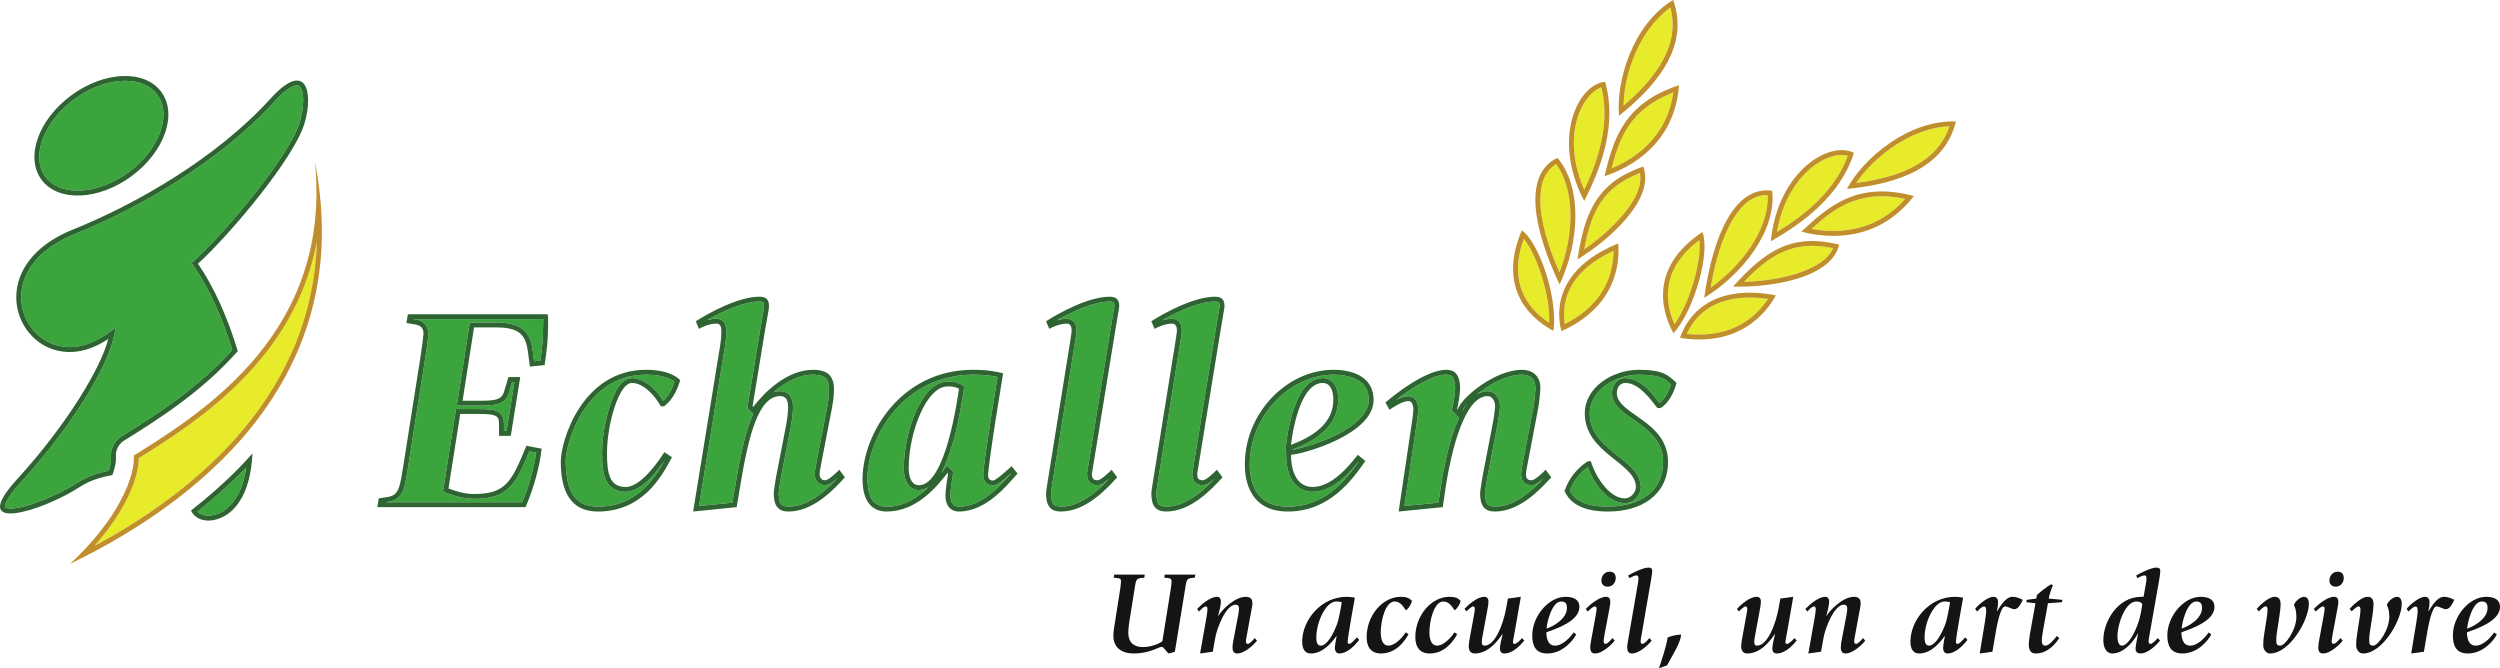 <svg width="217" height="58" viewBox="0 0 217 58" fill="none" xmlns="http://www.w3.org/2000/svg">
<g clip-path="url(#clip0_451_1383)">
<path d="M101.069 56.316C101.007 56.236 100.927 56.144 100.825 56.144C100.62 56.144 99.773 56.722 98.416 56.722C97.365 56.722 96.641 56.225 96.641 55.18C96.641 54.937 96.67 54.684 96.712 54.44L97.232 51.134C97.252 51.012 97.303 50.576 97.303 50.495C97.303 50.332 97.303 50.211 97.037 50.181L96.67 50.14L96.712 49.876H99.366L99.324 50.14L98.967 50.181C98.61 50.231 98.59 50.434 98.477 51.134L98.018 54.024C97.966 54.319 97.936 54.703 97.936 54.916C97.936 55.596 98.242 56.164 99.223 56.164C100.029 56.164 100.722 55.809 100.897 55.647L101.621 51.134C101.641 51.012 101.692 50.637 101.692 50.495C101.692 50.373 101.692 50.211 101.427 50.181L101.059 50.14L101.099 49.876H103.753L103.711 50.14L103.356 50.181C102.998 50.231 102.977 50.434 102.866 51.134L101.978 56.57C101.814 56.641 101.61 56.681 101.417 56.722L101.069 56.316Z" fill="#141316"/>
<path d="M104.676 53.852C104.737 53.517 104.809 53.071 104.809 52.868C104.809 52.716 104.748 52.635 104.666 52.635C104.462 52.635 104.207 52.959 104.075 53.081L103.912 52.858C104.188 52.574 104.983 51.803 105.647 51.803C105.839 51.803 105.972 51.945 105.972 52.229C105.972 52.574 105.79 53.223 105.738 53.436L105.759 53.456C105.933 53.092 107.105 51.803 108.137 51.803C108.483 51.803 108.709 51.955 108.709 52.351C108.709 52.604 108.637 52.837 108.595 53.111L108.239 55.069C108.197 55.302 108.146 55.546 108.146 55.657C108.146 55.769 108.167 55.89 108.319 55.89C108.483 55.89 108.801 55.515 108.912 55.383L109.106 55.606C108.933 55.85 108.086 56.722 107.391 56.722C107.074 56.722 106.983 56.478 106.983 56.205C106.983 56.002 107.035 55.657 107.096 55.383L107.473 53.405C107.503 53.253 107.545 53.02 107.545 52.827C107.545 52.564 107.422 52.483 107.248 52.483C106.411 52.483 105.605 54.542 105.462 55.475L105.269 56.57L104.166 56.722L104.676 53.852Z" fill="#141316"/>
<path d="M114.632 56.042C115.203 56.042 115.744 55.008 116.059 54.166C116.233 53.699 116.438 52.472 116.468 52.28C116.315 52.219 116.131 52.209 115.977 52.209C115.111 52.209 114.255 53.943 114.255 55.363C114.255 55.728 114.356 56.042 114.632 56.042ZM117.979 55.546C117.713 55.87 117.03 56.722 116.244 56.722C116.03 56.722 115.866 56.549 115.866 56.245C115.866 56.022 115.968 55.495 116.018 55.231L116 55.211C115.642 55.708 114.855 56.722 113.784 56.722C113.264 56.722 113.029 56.326 113.029 55.688C113.029 53.872 114.621 51.803 116.896 51.803C117.05 51.803 117.417 51.834 117.601 51.884L117.284 53.67C117.173 54.339 116.978 55.464 116.978 55.688C116.978 55.809 116.988 55.89 117.121 55.89C117.284 55.89 117.673 55.444 117.784 55.322L117.979 55.546Z" fill="#141316"/>
<path d="M122.257 55.049C121.96 55.606 121.206 56.722 119.869 56.722C118.942 56.722 118.625 56.063 118.625 55.312C118.625 53.386 120.043 51.803 121.572 51.803C122.053 51.803 122.328 51.894 122.563 52.168C122.44 52.514 122.369 52.645 122.104 52.939H122C121.829 52.665 121.543 52.209 121.052 52.209C120.277 52.209 119.849 53.801 119.849 54.886C119.849 55.525 120.031 56.042 120.512 56.042C121.165 56.032 121.829 55.191 122.023 54.886L122.257 55.049Z" fill="#141316"/>
<path d="M126.483 55.049C126.186 55.606 125.433 56.722 124.094 56.722C123.167 56.722 122.85 56.063 122.85 55.312C122.85 53.386 124.269 51.803 125.8 51.803C126.279 51.803 126.554 51.894 126.788 52.168C126.668 52.514 126.596 52.645 126.33 52.939H126.228C126.054 52.665 125.768 52.209 125.279 52.209C124.504 52.209 124.074 53.801 124.074 54.886C124.074 55.525 124.26 56.042 124.737 56.042C125.392 56.032 126.054 55.191 126.249 54.886L126.483 55.049Z" fill="#141316"/>
<path d="M132.304 55.606C132.008 55.951 131.356 56.722 130.579 56.722C130.324 56.722 130.192 56.57 130.192 56.286C130.192 56.022 130.324 55.444 130.427 55.059L130.406 55.039C130.027 55.596 129.201 56.722 128.008 56.722C127.681 56.722 127.487 56.499 127.487 56.124C127.487 55.911 127.518 55.708 127.558 55.485L127.937 53.405C127.967 53.243 128.018 52.979 128.018 52.868C128.018 52.696 127.946 52.635 127.853 52.635C127.742 52.635 127.385 52.969 127.283 53.071L127.119 52.848C127.456 52.493 128.211 51.803 128.835 51.803C129.1 51.803 129.201 51.986 129.201 52.219C129.201 52.391 129.16 52.635 129.109 52.908L128.692 55.18C128.661 55.352 128.62 55.546 128.62 55.718C128.62 55.992 128.732 56.042 128.853 56.042C129.763 56.042 130.467 54.237 130.732 52.807L130.885 51.955L132.008 51.803L131.477 54.846C131.375 55.383 131.323 55.627 131.323 55.769C131.323 55.84 131.385 55.89 131.466 55.89C131.651 55.89 131.967 55.546 132.12 55.383L132.304 55.606Z" fill="#141316"/>
<path d="M134.245 54.561C134.724 54.41 136.011 53.76 136.011 52.767C136.011 52.391 135.879 52.209 135.511 52.209C134.674 52.209 134.245 54.166 134.245 54.561ZM136.817 55.069C136.562 55.575 135.643 56.722 134.306 56.722C133.296 56.722 133 56.063 133 55.15C133 53.486 134.419 51.803 135.888 51.803C136.603 51.803 137.093 52.057 137.093 52.675C137.093 53.923 135.073 54.572 134.225 54.886C134.225 55.302 134.316 56.042 134.978 56.042C135.694 56.042 136.398 55.191 136.581 54.897L136.817 55.069Z" fill="#141316"/>
<path d="M139.002 50.394C139.002 49.977 139.277 49.623 139.716 49.623C140.043 49.623 140.247 49.795 140.247 50.171C140.247 50.586 139.939 50.921 139.574 50.921C139.237 50.921 139.002 50.749 139.002 50.394ZM140.154 55.606C139.981 55.85 139.134 56.722 138.442 56.722C138.124 56.722 138.033 56.478 138.033 56.205C138.033 56.002 138.085 55.667 138.146 55.383L138.533 53.274C138.552 53.111 138.585 52.939 138.585 52.868C138.585 52.706 138.543 52.635 138.42 52.635C138.277 52.635 137.91 52.99 137.808 53.081L137.645 52.858C137.942 52.543 138.776 51.803 139.41 51.803C139.696 51.803 139.778 51.986 139.778 52.28C139.778 52.371 139.736 52.564 139.676 52.95L139.277 55.069C139.237 55.292 139.196 55.546 139.196 55.657C139.196 55.769 139.216 55.89 139.368 55.89C139.533 55.89 139.849 55.515 139.963 55.383L140.154 55.606Z" fill="#141316"/>
<path d="M143.363 55.606C143.189 55.85 142.343 56.722 141.648 56.722C141.332 56.722 141.24 56.478 141.24 56.205C141.24 56.002 141.301 55.657 141.353 55.383L142.158 50.718C142.178 50.546 142.22 50.383 142.22 50.211C142.22 49.977 142.148 49.947 142.015 49.947C141.872 49.947 141.514 50.13 141.423 50.181L141.322 49.958C141.638 49.755 142.617 49.268 143.067 49.268C143.27 49.268 143.413 49.309 143.413 49.572C143.413 49.704 143.373 49.947 143.321 50.272L142.495 55.069C142.453 55.262 142.404 55.546 142.404 55.657C142.404 55.769 142.424 55.89 142.577 55.89C142.739 55.89 143.057 55.515 143.168 55.383L143.363 55.606Z" fill="#141316"/>
<path d="M143.996 58C144.222 57.381 144.682 55.921 144.753 55.333C145.17 55.17 145.456 55.11 145.917 55.079C145.917 55.779 144.977 57.188 144.701 57.756L143.996 58Z" fill="#141316"/>
<path d="M155.951 55.606C155.655 55.951 155.002 56.722 154.226 56.722C153.972 56.722 153.838 56.57 153.838 56.286C153.838 56.022 153.972 55.444 154.073 55.059L154.052 55.039C153.676 55.596 152.847 56.722 151.654 56.722C151.329 56.722 151.135 56.499 151.135 56.124C151.135 55.911 151.165 55.708 151.207 55.485L151.583 53.405C151.612 53.243 151.665 52.979 151.665 52.868C151.665 52.696 151.594 52.635 151.501 52.635C151.388 52.635 151.032 52.969 150.93 53.071L150.768 52.848C151.103 52.493 151.859 51.803 152.48 51.803C152.746 51.803 152.847 51.986 152.847 52.219C152.847 52.391 152.808 52.635 152.757 52.908L152.339 55.18C152.309 55.352 152.268 55.546 152.268 55.718C152.268 55.992 152.379 56.042 152.503 56.042C153.41 56.042 154.115 54.237 154.38 52.807L154.534 51.955L155.655 51.803L155.125 54.846C155.022 55.383 154.972 55.627 154.972 55.769C154.972 55.84 155.033 55.89 155.114 55.89C155.298 55.89 155.614 55.546 155.768 55.383L155.951 55.606Z" fill="#141316"/>
<path d="M157.474 53.852C157.535 53.517 157.606 53.071 157.606 52.868C157.606 52.716 157.545 52.635 157.463 52.635C157.258 52.635 157.002 52.959 156.872 53.081L156.707 52.858C156.984 52.574 157.778 51.803 158.442 51.803C158.637 51.803 158.77 51.945 158.77 52.229C158.77 52.574 158.585 53.223 158.535 53.436L158.555 53.456C158.728 53.092 159.901 51.803 160.933 51.803C161.279 51.803 161.505 51.955 161.505 52.351C161.505 52.604 161.434 52.837 161.392 53.111L161.035 55.069C160.993 55.302 160.944 55.546 160.944 55.657C160.944 55.769 160.963 55.89 161.115 55.89C161.279 55.89 161.596 55.515 161.708 55.383L161.903 55.606C161.73 55.85 160.882 56.722 160.187 56.722C159.871 56.722 159.78 56.478 159.78 56.205C159.78 56.002 159.83 55.657 159.892 55.383L160.269 53.405C160.3 53.253 160.34 53.02 160.34 52.827C160.34 52.564 160.218 52.483 160.044 52.483C159.209 52.483 158.403 54.542 158.26 55.475L158.064 56.57L156.963 56.722L157.474 53.852Z" fill="#141316"/>
<path d="M167.428 56.042C168 56.042 168.542 55.008 168.859 54.166C169.031 53.699 169.235 52.472 169.265 52.28C169.111 52.219 168.93 52.209 168.776 52.209C167.907 52.209 167.051 53.943 167.051 55.363C167.051 55.728 167.153 56.042 167.428 56.042ZM170.776 55.546C170.511 55.87 169.826 56.722 169.04 56.722C168.826 56.722 168.663 56.549 168.663 56.245C168.663 56.022 168.766 55.495 168.815 55.231L168.796 55.211C168.438 55.708 167.654 56.722 166.583 56.722C166.061 56.722 165.826 56.326 165.826 55.688C165.826 53.872 167.418 51.803 169.693 51.803C169.848 51.803 170.215 51.834 170.398 51.884L170.082 53.67C169.969 54.339 169.777 55.464 169.777 55.688C169.777 55.809 169.786 55.89 169.92 55.89C170.082 55.89 170.469 55.444 170.583 55.322L170.776 55.546Z" fill="#141316"/>
<path d="M172.267 54.125C172.329 53.76 172.4 53.274 172.4 53.061C172.4 52.848 172.38 52.645 172.228 52.645C172.013 52.645 171.747 52.939 171.614 53.081L171.441 52.858C171.614 52.604 172.472 51.803 173.033 51.803C173.299 51.803 173.432 51.986 173.432 52.27C173.432 52.503 173.38 52.848 173.33 53.03L173.349 53.05C173.585 52.696 174.063 51.803 174.686 51.803C175.064 51.803 175.349 51.955 175.574 52.067C175.461 52.31 175.217 52.879 174.85 52.879C174.614 52.879 174.278 52.635 174.035 52.635C173.656 52.635 173.349 54.187 173.227 54.897L172.942 56.57L171.839 56.722L172.267 54.125Z" fill="#141316"/>
<path d="M177.343 54.694C177.261 55.139 177.231 55.404 177.231 55.556C177.231 55.809 177.25 56.042 177.546 56.042C177.893 56.042 178.352 55.423 178.538 55.201L178.741 55.393C178.384 55.921 177.74 56.722 176.678 56.722C176.311 56.722 176.096 56.458 176.096 55.951C176.096 55.788 176.147 55.302 176.2 55.018L176.678 52.361L175.883 52.27L175.914 52.067L176.75 51.955L176.81 51.641C177.22 51.266 177.597 50.991 178.026 50.718L178.189 50.779C178.108 51.002 177.883 51.59 177.832 51.955L179.017 52.067L178.984 52.27L177.761 52.361L177.343 54.694Z" fill="#141316"/>
<path d="M184.193 56.042C184.622 56.042 185.092 55.241 185.297 54.805C185.673 54.004 185.846 53.304 185.95 52.422C185.837 52.3 185.775 52.209 185.418 52.209C184.521 52.209 183.796 54.075 183.796 55.241C183.796 55.637 183.876 56.042 184.193 56.042ZM187.49 55.606C187.244 55.911 186.48 56.722 185.807 56.722C185.531 56.722 185.368 56.57 185.368 56.337C185.368 56.012 185.541 55.241 185.592 55.008L185.571 54.987C185.347 55.423 184.458 56.722 183.358 56.722C182.796 56.722 182.57 56.174 182.57 55.566C182.57 53.933 183.816 51.803 185.856 51.803H186.06L186.255 50.718C186.285 50.546 186.317 50.383 186.317 50.211C186.317 49.977 186.244 49.947 186.113 49.947C185.97 49.947 185.612 50.13 185.522 50.181L185.418 49.958C185.735 49.755 186.714 49.268 187.163 49.268C187.368 49.268 187.511 49.309 187.511 49.572C187.511 49.704 187.48 49.947 187.429 50.272L186.552 55.251C186.531 55.383 186.5 55.515 186.5 55.647C186.5 55.788 186.519 55.89 186.683 55.89C186.826 55.89 187.193 55.505 187.305 55.383L187.49 55.606Z" fill="#141316"/>
<path d="M189.37 54.561C189.851 54.41 191.135 53.76 191.135 52.767C191.135 52.391 191.004 52.209 190.636 52.209C189.799 52.209 189.37 54.166 189.37 54.561ZM191.942 55.069C191.687 55.575 190.769 56.722 189.431 56.722C188.421 56.722 188.125 56.063 188.125 55.15C188.125 53.486 189.544 51.803 191.014 51.803C191.728 51.803 192.217 52.057 192.217 52.675C192.217 53.923 190.198 54.572 189.351 54.886C189.351 55.302 189.441 56.042 190.104 56.042C190.819 56.042 191.523 55.191 191.706 54.897L191.942 55.069Z" fill="#141316"/>
<path d="M199.132 52.452C199.222 52.239 199.622 51.803 199.999 51.803C200.275 51.803 200.408 52.057 200.408 52.412C200.408 53.831 198.734 56.722 197.049 56.722C196.692 56.722 196.448 56.387 196.448 56.002C196.448 55.688 196.48 55.373 196.529 55.059L196.775 53.466C196.795 53.294 196.825 53.05 196.825 52.939C196.825 52.787 196.805 52.635 196.652 52.635C196.489 52.635 196.171 52.959 196.059 53.071L195.885 52.848C196.091 52.614 196.876 51.803 197.447 51.803C197.786 51.803 197.958 52.006 197.958 52.472C197.958 52.685 197.906 53.132 197.857 53.456L197.653 54.784C197.601 55.059 197.581 55.333 197.581 55.606C197.581 55.911 197.653 56.042 197.929 56.042C198.367 56.042 199.326 54.653 199.326 53.538C199.326 52.929 199.193 52.716 199.132 52.554V52.452Z" fill="#141316"/>
<path d="M202.194 50.394C202.194 49.977 202.471 49.623 202.909 49.623C203.234 49.623 203.439 49.795 203.439 50.171C203.439 50.586 203.134 50.921 202.765 50.921C202.429 50.921 202.194 50.749 202.194 50.394ZM203.347 55.606C203.174 55.85 202.327 56.722 201.633 56.722C201.316 56.722 201.224 56.478 201.224 56.205C201.224 56.002 201.274 55.667 201.337 55.383L201.725 53.274C201.745 53.111 201.776 52.939 201.776 52.868C201.776 52.706 201.736 52.635 201.613 52.635C201.47 52.635 201.103 52.99 201 53.081L200.838 52.858C201.131 52.543 201.971 51.803 202.602 51.803C202.888 51.803 202.97 51.986 202.97 52.28C202.97 52.371 202.929 52.564 202.867 52.95L202.471 55.069C202.429 55.292 202.389 55.546 202.389 55.657C202.389 55.769 202.408 55.89 202.562 55.89C202.724 55.89 203.042 55.515 203.153 55.383L203.347 55.606Z" fill="#141316"/>
<path d="M207.196 52.452C207.289 52.239 207.686 51.803 208.064 51.803C208.339 51.803 208.473 52.057 208.473 52.412C208.473 53.831 206.799 56.722 205.114 56.722C204.757 56.722 204.513 56.387 204.513 56.002C204.513 55.688 204.544 55.373 204.595 55.059L204.84 53.466C204.86 53.294 204.889 53.05 204.889 52.939C204.889 52.787 204.87 52.635 204.717 52.635C204.554 52.635 204.237 52.959 204.125 53.071L203.951 52.848C204.155 52.614 204.942 51.803 205.513 51.803C205.85 51.803 206.023 52.006 206.023 52.472C206.023 52.685 205.971 53.132 205.922 53.456L205.718 54.784C205.666 55.059 205.646 55.333 205.646 55.606C205.646 55.911 205.718 56.042 205.993 56.042C206.432 56.042 207.391 54.653 207.391 53.538C207.391 52.929 207.258 52.716 207.196 52.554V52.452Z" fill="#141316"/>
<path d="M209.721 54.125C209.782 53.76 209.853 53.274 209.853 53.061C209.853 52.848 209.834 52.645 209.681 52.645C209.466 52.645 209.201 52.939 209.068 53.081L208.895 52.858C209.068 52.604 209.924 51.803 210.487 51.803C210.753 51.803 210.884 51.986 210.884 52.27C210.884 52.503 210.835 52.848 210.783 53.03L210.803 53.05C211.039 52.696 211.516 51.803 212.141 51.803C212.518 51.803 212.803 51.955 213.028 52.067C212.915 52.31 212.671 52.879 212.303 52.879C212.069 52.879 211.731 52.635 211.486 52.635C211.11 52.635 210.803 54.187 210.681 54.897L210.395 56.57L209.292 56.722L209.721 54.125Z" fill="#141316"/>
<path d="M214.155 54.561C214.634 54.41 215.92 53.76 215.92 52.767C215.92 52.391 215.786 52.209 215.419 52.209C214.584 52.209 214.155 54.166 214.155 54.561ZM216.726 55.069C216.472 55.575 215.553 56.722 214.216 56.722C213.205 56.722 212.91 56.063 212.91 55.15C212.91 53.486 214.328 51.803 215.797 51.803C216.512 51.803 217.002 52.057 217.002 52.675C217.002 53.923 214.981 54.572 214.134 54.886C214.134 55.302 214.226 56.042 214.889 56.042C215.604 56.042 216.306 55.191 216.491 54.897L216.726 55.069Z" fill="#141316"/>
<path d="M96.308 26.179C94.989 26.163 93.041 27.059 91.74 27.806C92.005 27.728 92.295 27.673 92.581 27.666C92.594 27.665 92.607 27.665 92.621 27.665C92.973 27.665 93.287 27.94 93.359 28.184C93.451 28.431 93.437 28.643 93.44 28.773C93.434 28.974 93.31 29.677 93.257 30.034L91.42 41.473C91.367 41.787 91.215 42.759 91.221 42.828C91.295 43.819 91.39 43.918 92.071 43.978C93.777 43.998 95.358 42.55 96.34 41.495C96.291 41.54 96.239 41.585 96.186 41.63C95.901 41.838 95.704 42.067 95.264 42.109C95.052 42.109 94.784 42.07 94.585 41.855C94.387 41.64 94.354 41.385 94.357 41.06L96.399 28.536C96.502 27.864 96.737 26.595 96.726 26.592C96.723 26.32 96.665 26.256 96.647 26.242C96.632 26.223 96.535 26.176 96.308 26.179ZM87.285 41.489C86.889 41.778 86.682 42.067 86.175 42.133C85.987 42.136 85.752 42.078 85.577 41.897C85.405 41.715 85.338 41.473 85.341 41.23C85.347 40.694 85.779 37.767 85.983 36.47L86.586 32.723C86.106 32.622 85.443 32.521 84.464 32.52C78.425 32.528 75.291 37.951 75.291 41.585C75.344 43.396 75.911 43.944 76.961 43.979C78.461 43.99 79.691 43.166 80.617 42.271C80.365 42.422 80.084 42.516 79.768 42.541C79.264 42.551 78.862 42.215 78.691 41.847C78.506 41.478 78.45 41.058 78.448 40.647C78.45 39.029 78.841 37.213 79.48 35.763C80.125 34.338 80.984 33.163 82.243 33.119C82.567 33.119 82.996 33.119 83.451 33.378L83.703 33.524L83.658 33.813C83.594 34.212 83.306 36.325 82.736 38.35C82.439 39.319 82.12 40.308 81.682 41.082C81.762 40.98 81.838 40.884 81.908 40.793L82.202 40.416L82.543 40.752L82.747 40.953L82.714 41.167C82.661 41.498 82.49 42.546 82.49 43.005C82.534 43.855 82.825 43.938 83.215 43.977C85.172 44.001 86.828 42.165 87.766 41.09L87.755 41.078C87.617 41.202 87.451 41.349 87.285 41.489ZM71.623 42.108C71.347 42.116 71.06 41.987 70.907 41.773C70.752 41.565 70.717 41.336 70.717 41.128C70.722 40.811 70.85 40.248 70.952 39.704L71.795 35.34C71.891 34.824 71.966 34.291 71.964 33.772C71.897 32.793 71.679 32.59 70.604 32.519C69.301 32.505 68.087 33.23 67.144 34.05C67.324 33.993 67.515 33.961 67.719 33.958C67.734 33.957 67.749 33.957 67.764 33.957C68.112 33.957 68.47 34.141 68.632 34.439C68.803 34.736 68.831 35.061 68.834 35.42C68.831 35.709 68.756 36.448 68.648 36.997L67.78 41.484C67.706 41.858 67.578 42.749 67.584 42.828C67.658 43.82 67.752 43.916 68.436 43.977C70.146 43.999 71.733 42.541 72.713 41.487C72.66 41.533 72.605 41.581 72.55 41.627C72.262 41.838 72.063 42.07 71.623 42.108ZM36.145 27.748C37.091 27.883 37.214 28.784 37.182 28.976C37.176 29.223 37.026 30.38 36.922 31.022L35.441 40.407C35.287 41.369 35.198 42.036 34.987 42.562C34.796 43.094 34.321 43.48 33.736 43.549L33.426 43.598H45.333C45.842 42.392 46.325 40.775 46.545 39.285L45.95 39.173C45.38 40.55 44.954 41.533 44.293 42.236C43.57 43.004 42.58 43.308 41.148 43.299C40.305 43.299 39.512 43.077 38.77 42.79L38.453 42.663L39.581 35.506H41.427C42.389 35.517 42.886 35.523 43.316 35.786C43.78 36.12 43.735 36.602 43.741 36.992V37.406H43.973L44.654 33.154H44.45L44.157 34.125C44.031 34.591 43.652 34.961 43.195 35.073C42.74 35.202 42.213 35.207 41.479 35.207H39.653L40.781 27.995H43.137C44.621 27.979 45.508 28.439 45.904 29.231C46.228 29.883 46.259 30.609 46.358 31.357L46.899 31.303C47.033 30.372 47.15 29.519 47.153 27.812V27.699H35.833L36.145 27.748ZM65.909 26.177C64.597 26.164 62.663 27.049 61.362 27.793C61.618 27.721 61.899 27.672 62.181 27.667C62.466 27.65 62.795 27.833 62.908 28.081C63.031 28.323 63.035 28.545 63.041 28.773C63.041 29.216 62.986 29.708 62.931 30.037L60.672 43.925L63.575 43.633L63.829 42.124C64.199 39.869 64.603 37.899 65.165 36.45C65.233 36.273 65.306 36.101 65.383 35.936L65.068 35.615L64.866 35.411L65.997 28.532C66.102 27.875 66.334 26.719 66.326 26.591C66.323 26.32 66.263 26.257 66.249 26.243C66.232 26.224 66.135 26.177 65.909 26.177ZM54.853 32.817C56.069 32.859 57.005 33.9 57.56 34.783C58.011 34.382 58.305 33.844 58.552 33.132C58.229 32.883 57.491 32.519 56.081 32.521C53.479 32.524 51.775 33.937 50.657 35.625C49.547 37.301 49.094 39.269 49.102 40.062C49.158 42.556 49.789 43.953 51.894 43.977C55.224 43.98 56.796 41.599 57.713 39.927C57.085 40.85 55.826 42.605 54.319 42.691C53.52 42.715 52.87 42.307 52.598 41.67C52.314 41.047 52.264 40.27 52.261 39.327C52.261 38.078 52.515 36.531 52.925 35.26C53.372 34.019 53.797 32.924 54.853 32.817ZM132.938 42.109C132.728 42.109 132.461 42.07 132.261 41.854C132.066 41.639 132.029 41.385 132.029 41.128C132.035 40.805 132.191 40.122 132.267 39.705L133.081 35.441C133.178 34.952 133.281 33.938 133.277 33.67C133.25 32.8 132.81 32.559 132.122 32.521C131.057 32.512 129.767 33.099 128.749 33.817C128.546 33.954 128.351 34.1 128.171 34.248C128.457 34.076 128.776 33.973 129.136 33.957C129.939 34.013 130.192 34.739 130.197 35.242C130.195 35.583 130.067 36.433 129.962 36.972L129.094 41.481C129.047 41.73 128.891 42.755 128.896 42.827C128.972 43.819 129.066 43.918 129.75 43.979C131.461 43.999 133.048 42.539 134.029 41.485C133.976 41.532 133.921 41.58 133.865 41.628C133.579 41.84 133.378 42.07 132.938 42.109ZM105.448 26.179C104.129 26.164 102.18 27.06 100.879 27.806C101.145 27.728 101.434 27.673 101.72 27.667C101.735 27.667 101.75 27.666 101.764 27.666C102.117 27.666 102.428 27.94 102.497 28.183C102.589 28.431 102.578 28.643 102.58 28.776C102.572 28.974 102.448 29.677 102.397 30.032L100.559 41.472C100.507 41.785 100.354 42.756 100.36 42.828C100.435 43.82 100.528 43.916 101.21 43.977C102.913 43.996 104.493 42.553 105.474 41.501C105.426 41.543 105.376 41.587 105.326 41.629C105.04 41.841 104.84 42.07 104.403 42.109C104.193 42.111 103.921 42.07 103.722 41.855C103.526 41.639 103.493 41.383 103.495 41.062L105.537 28.535C105.638 27.863 105.875 26.595 105.864 26.593C105.861 26.317 105.803 26.256 105.787 26.243C105.769 26.223 105.675 26.177 105.448 26.179ZM126.937 35.679C127.048 35.474 127.167 35.281 127.294 35.104C127.079 35.355 126.954 35.556 126.945 35.646L126.937 35.679ZM126 35.615L126.074 35.375C126.128 35.226 126.32 33.947 126.311 33.748C126.244 32.723 126.136 32.559 125.536 32.518C124.342 32.485 122.327 33.829 121.192 34.712C121.513 34.546 121.883 34.407 122.243 34.388C122.532 34.378 122.821 34.573 122.939 34.803C123.064 35.035 123.099 35.287 123.102 35.574C123.099 35.822 123.025 36.397 122.968 36.751H122.972L121.901 43.924L124.857 43.631L125.116 41.871C125.335 40.55 125.721 38.644 126.324 37.032C126.425 36.772 126.533 36.516 126.644 36.268L126.227 35.845L126 35.615ZM115.76 32.521C111.923 32.529 108.483 36.129 108.478 40.29C108.474 40.607 108.483 41.57 108.899 42.406C109.326 43.237 110.051 43.96 111.779 43.977C114.961 43.984 116.793 41.702 117.94 40.09L117.917 40.072C117.222 40.93 115.789 42.65 113.947 42.691C112.967 42.704 112.312 42.089 112.014 41.424C111.701 40.756 111.635 40.011 111.635 39.479V39.232L111.565 39.258L111.635 38.574C111.676 38.168 111.856 36.808 112.295 35.506C112.742 34.239 113.416 32.868 114.816 32.815C115.363 32.804 115.774 33.174 115.938 33.55C116.115 33.93 116.157 34.339 116.16 34.683C116.149 37.053 114.15 38.273 112.212 39.01L112.109 39.049C112.657 38.984 114.363 38.552 115.868 37.809C117.494 37.026 118.839 35.889 118.805 34.711C118.803 33.152 117.526 32.556 115.76 32.521ZM142.31 36.801C141.262 35.994 139.986 35.438 139.916 34.127C139.916 33.444 140.381 32.816 141.082 32.816C142.533 32.866 143.485 34.267 144.046 34.974C144.478 34.647 144.817 34.06 145.04 33.37C144.443 32.82 144.097 32.55 142.257 32.521C140.094 32.523 137.99 33.978 137.986 35.878C137.986 37.413 138.95 38.364 140.05 39.263C141.11 40.156 142.379 40.895 142.425 42.295C142.396 42.925 141.906 43.633 141.033 43.68C139.346 43.589 138.269 41.744 137.82 40.55C137.155 41.045 136.628 41.65 136.262 42.595C136.686 43.344 137.428 43.955 139.602 43.979C142.293 43.943 144.347 42.723 144.358 40.087C144.353 38.497 143.401 37.606 142.31 36.801Z" fill="#3CA43C"/>
<path fill-rule="evenodd" clip-rule="evenodd" d="M131.76 23.33C131.76 25.564 133.011 27.068 134.469 28.012C134.471 27.928 134.472 27.843 134.471 27.757C134.509 25.385 133.293 21.959 132.261 20.722C131.908 21.693 131.76 22.559 131.76 23.33ZM135.755 27.27C135.755 27.564 135.782 27.852 135.828 28.131C139.384 26.334 140.037 23.603 140.056 21.768C136.732 23.301 135.769 25.411 135.755 27.27ZM139.265 9.815C139.265 9.071 139.186 8.326 139.006 7.584C137.878 7.954 136.596 9.784 136.607 12.429C136.609 13.642 136.869 15.014 137.512 16.474C138.439 14.537 139.268 12.195 139.265 9.815ZM139.878 14.617C141.526 13.94 144.655 12.181 145.244 8.023C141.484 9.485 140.578 11.932 139.878 14.617ZM137.507 21.642C139.702 20.143 142.434 17.491 142.38 15.428C142.379 15.287 142.366 15.149 142.343 15.013C139.186 16.263 138.15 18.206 137.507 21.642ZM145.185 2.135C145.185 1.65 145.123 1.158 144.99 0.655C142.255 2.594 140.951 6.491 140.925 9.173C143.423 7.049 145.195 4.667 145.185 2.135ZM135.076 14.244C134.129 14.823 133.704 15.848 133.694 17.341C133.69 19.036 134.301 21.251 135.358 23.647C135.958 22.109 136.316 20.372 136.316 18.73C136.316 17.023 135.928 15.43 135.076 14.244ZM147.498 20.845C145.433 22.399 144.779 24.062 144.771 25.618C144.771 26.508 144.998 27.372 145.34 28.144C146.588 26.386 147.541 23.219 147.526 21.36C147.526 21.173 147.517 20.999 147.498 20.845ZM161.113 15.882C164.999 15.377 168.184 14.049 169.212 10.963C165.851 11.089 162.609 13.661 161.113 15.882ZM146.417 28.981C146.797 29.023 147.159 29.041 147.504 29.041C150.752 29.038 152.544 27.327 153.457 25.95C152.885 25.865 152.355 25.826 151.864 25.826C148.748 25.838 147.15 27.335 146.417 28.981ZM153.434 17.169C153.434 17.094 153.433 17.02 153.429 16.945H153.356C153.326 16.944 153.296 16.943 153.266 16.943C151.031 16.944 149.275 20.22 148.484 24.972C151.168 23.069 153.454 19.97 153.434 17.169ZM160.385 13.514C160.227 13.472 160.052 13.45 159.863 13.45C159.852 13.449 159.843 13.449 159.834 13.449C157.998 13.45 154.992 15.652 154.237 20.14C156.656 18.675 159.309 16.538 160.385 13.514ZM157.236 19.869C157.736 19.963 158.391 20.049 159.135 20.049C160.992 20.044 163.366 19.528 165.366 17.263C164.629 17.108 163.956 17.039 163.338 17.039C160.646 17.041 158.911 18.343 157.236 19.869ZM151.386 24.456C154.25 24.412 158.275 23.536 159.104 21.542C158.451 21.406 157.853 21.341 157.297 21.341C155.009 21.343 153.339 22.413 151.386 24.456Z" fill="#E7EB2A"/>
<path d="M12.046 39.769V39.785C12.032 41.479 10.936 44.293 8.195 47.388C15.473 43.474 27.05 35.311 27.501 20.988C25.606 31.112 17.256 36.528 12.046 39.769Z" fill="#E7EB2A"/>
<path d="M12.046 39.785V39.769C17.256 36.528 25.606 31.112 27.501 20.988C27.05 35.311 15.473 43.474 8.195 47.388C10.936 44.293 12.032 41.479 12.046 39.785ZM27.338 14.073C28.794 28.688 17.881 35.648 11.612 39.542C11.757 41.279 10.301 45.04 6.078 48.948C13.796 45.185 31.415 34.911 27.338 14.073Z" fill="#C08E2C"/>
<path d="M6.742 16.55C8.102 16.55 9.715 16.016 11.164 14.952C13.108 13.527 14.195 11.535 14.19 9.945C14.187 9.285 14.011 8.697 13.649 8.213C13.066 7.431 12.078 7.018 10.858 7.014C9.495 7.014 7.882 7.545 6.439 8.618C4.493 10.041 3.402 12.033 3.408 13.622C3.411 14.281 3.584 14.867 3.951 15.357C4.534 16.137 5.523 16.547 6.742 16.55ZM26.13 7.671C26.006 7.46 25.937 7.422 25.772 7.412C25.497 7.389 24.791 7.731 23.847 8.788C18.98 14.153 11.896 18.131 6.542 20.296C3.086 21.68 1.844 23.864 1.839 25.8C1.842 28.115 3.639 30.123 6.04 30.129C6.984 30.129 8.039 29.823 9.154 29.07L10.06 28.454L9.806 29.519C9.201 31.989 6.291 36.956 1.8 41.877C0.76 42.992 0.396 43.758 0.423 43.971C0.432 44.067 0.385 44.096 0.911 44.14C2.163 44.16 5.008 43.021 6.706 41.905C7.505 41.386 8.45 41.055 9.432 40.868C9.578 40.411 9.641 40.051 9.641 39.853C9.641 39.845 9.638 39.823 9.638 39.785C9.638 39.76 9.638 39.714 9.636 39.648C9.633 39.629 9.63 39.593 9.63 39.541C9.63 38.865 9.977 38.231 10.561 37.872C13.457 36.077 17.188 33.7 20.162 30.372C19.327 27.648 18.162 25.048 16.836 23.13L16.626 22.829L16.896 22.58C19.743 19.995 25.218 13.384 26.02 10.599C26.218 9.934 26.319 9.266 26.319 8.714C26.319 8.256 26.243 7.882 26.13 7.671ZM17.145 44.405C17.358 44.641 17.674 44.756 18.082 44.764C18.831 44.767 19.799 44.291 20.401 43.344C20.878 42.668 21.199 41.715 21.37 40.58C21.256 40.7 21.141 40.819 21.026 40.937C19.77 42.214 18.459 43.365 17.145 44.405Z" fill="#3CA43C"/>
<path d="M26.019 10.599C25.218 13.384 19.742 19.995 16.895 22.58L16.625 22.829L16.835 23.13C18.162 25.048 19.326 27.648 20.162 30.372C17.187 33.7 13.456 36.077 10.56 37.872C9.977 38.231 9.629 38.865 9.629 39.541C9.629 39.593 9.632 39.629 9.635 39.648C9.638 39.714 9.638 39.76 9.638 39.785C9.638 39.823 9.64 39.845 9.64 39.853C9.64 40.051 9.577 40.411 9.432 40.868C8.45 41.055 7.504 41.386 6.706 41.905C5.007 43.021 2.163 44.16 0.911 44.14C0.384 44.096 0.431 44.067 0.423 43.971C0.395 43.758 0.759 42.992 1.8 41.877C6.29 36.956 9.2 31.989 9.806 29.519L10.059 28.454L9.153 29.07C8.038 29.823 6.984 30.129 6.04 30.129C3.638 30.123 1.841 28.115 1.838 25.8C1.844 23.864 3.085 21.68 6.541 20.296C11.896 18.131 18.979 14.153 23.847 8.788C24.791 7.731 25.496 7.389 25.771 7.412C25.937 7.422 26.006 7.46 26.13 7.671C26.242 7.882 26.318 8.256 26.318 8.714C26.318 9.266 26.218 9.934 26.019 10.599ZM23.533 8.506C18.735 13.799 11.688 17.761 6.384 19.903C-3.081 23.667 2.709 33.958 9.392 29.421C8.835 31.745 5.94 36.724 1.485 41.595C-2.969 46.464 3.712 44.361 6.941 42.259C7.742 41.738 8.727 41.408 9.756 41.241C9.983 40.601 10.081 40.094 10.065 39.785C10.065 39.749 10.063 39.697 10.06 39.624C10.03 39.064 10.307 38.53 10.788 38.232C13.718 36.415 17.537 33.986 20.581 30.54C20.599 30.519 20.618 30.496 20.638 30.474C19.787 27.635 18.584 24.914 17.186 22.892C20.083 20.235 25.539 13.707 26.428 10.719C27.247 7.959 26.557 5.191 23.533 8.506ZM21.37 40.58C21.199 41.715 20.877 42.668 20.4 43.344C19.799 44.291 18.831 44.767 18.082 44.764C17.673 44.756 17.357 44.641 17.144 44.405C18.458 43.365 19.77 42.214 21.025 40.937C21.141 40.819 21.255 40.7 21.37 40.58ZM16.579 44.311C17.228 45.723 19.602 45.392 20.749 43.587C21.46 42.57 21.826 41.089 21.917 39.356C21.525 39.797 21.128 40.228 20.721 40.641C19.383 42.004 17.982 43.22 16.579 44.311ZM6.439 8.618C7.881 7.545 9.495 7.014 10.858 7.014C12.077 7.018 13.066 7.431 13.649 8.213C14.01 8.697 14.186 9.285 14.189 9.945C14.195 11.535 13.107 13.527 11.163 14.952C9.714 16.016 8.102 16.55 6.741 16.55C5.522 16.547 4.533 16.137 3.95 15.357C3.584 14.867 3.41 14.281 3.407 13.622C3.402 12.033 4.492 10.041 6.439 8.618ZM11.416 15.294C14.284 13.181 15.437 9.898 13.991 7.962C12.547 6.023 9.052 6.165 6.184 8.278C3.317 10.389 2.165 13.67 3.609 15.609C5.055 17.545 8.55 17.404 11.416 15.294Z" fill="#2E6432"/>
<path d="M129.75 43.979C129.066 43.918 128.972 43.819 128.896 42.827C128.891 42.755 129.047 41.73 129.094 41.481L129.962 36.972C130.067 36.433 130.195 35.583 130.197 35.242C130.192 34.739 129.939 34.013 129.135 33.957C128.775 33.973 128.456 34.076 128.171 34.248C128.351 34.1 128.546 33.954 128.749 33.817C129.767 33.099 131.057 32.512 132.122 32.521C132.81 32.559 133.25 32.8 133.277 33.67C133.281 33.938 133.178 34.952 133.081 35.441L132.267 39.705C132.191 40.122 132.035 40.805 132.029 41.128C132.029 41.385 132.066 41.639 132.261 41.854C132.461 42.07 132.728 42.109 132.938 42.109C133.378 42.07 133.579 41.84 133.865 41.628C133.921 41.58 133.976 41.532 134.029 41.485C133.048 42.539 131.461 43.999 129.75 43.979ZM126.937 35.679L126.944 35.646C126.954 35.556 127.079 35.355 127.294 35.104C127.166 35.281 127.048 35.474 126.937 35.679ZM126.324 37.032C125.721 38.644 125.335 40.55 125.116 41.871L124.857 43.631L121.901 43.924L122.972 36.751H122.968C123.024 36.397 123.099 35.822 123.102 35.574C123.099 35.287 123.064 35.035 122.938 34.803C122.821 34.573 122.532 34.378 122.242 34.388C121.883 34.407 121.513 34.546 121.192 34.712C122.327 33.829 124.342 32.485 125.536 32.518C126.136 32.559 126.244 32.723 126.311 33.748C126.32 33.947 126.128 35.226 126.074 35.375L126 35.615L126.227 35.845L126.644 36.268C126.533 36.516 126.425 36.772 126.324 37.032ZM132.938 41.686C132.608 41.686 132.455 41.559 132.455 41.129C132.455 40.925 132.608 40.19 132.684 39.784L133.5 35.522C133.603 34.99 133.704 34 133.704 33.671C133.704 32.58 132.964 32.098 132.123 32.098C129.698 32.098 126.761 34.609 126.533 35.548L126.482 35.497C126.559 35.243 126.737 34.051 126.737 33.747C126.737 32.681 126.404 32.098 125.537 32.098C123.75 32.098 121.044 34.254 120.254 34.939L120.611 35.573C120.84 35.396 121.734 34.812 122.244 34.812C122.526 34.812 122.678 35.091 122.678 35.573C122.678 35.751 122.602 36.359 122.55 36.689L121.402 44.401L125.231 44.02L125.537 41.94C125.97 39.327 127.069 34.381 129.135 34.381C129.546 34.381 129.774 34.863 129.774 35.243C129.774 35.497 129.648 36.385 129.546 36.892L128.676 41.408C128.626 41.686 128.473 42.65 128.473 42.828C128.473 43.893 128.855 44.401 129.75 44.401C131.919 44.401 133.704 42.473 134.651 41.433L134.165 40.773C133.961 40.977 133.246 41.686 132.938 41.686ZM79.768 42.118C79.105 42.118 78.875 41.382 78.875 40.646C78.875 37.552 80.406 33.544 82.244 33.544C82.576 33.544 82.882 33.544 83.239 33.747C83.112 34.558 82.091 42.118 79.768 42.118ZM83.215 43.977C82.825 43.938 82.534 43.855 82.49 43.005C82.49 42.546 82.661 41.498 82.714 41.167L82.747 40.952L82.542 40.752L82.202 40.416L81.908 40.793C81.838 40.884 81.762 40.98 81.682 41.082C82.12 40.308 82.438 39.319 82.736 38.35C83.306 36.325 83.594 34.212 83.658 33.813L83.702 33.524L83.451 33.378C82.996 33.119 82.567 33.119 82.243 33.119C80.984 33.163 80.125 34.338 79.48 35.763C78.84 37.213 78.45 39.029 78.448 40.647C78.45 41.058 78.506 41.478 78.691 41.847C78.862 42.215 79.264 42.551 79.768 42.541C80.084 42.516 80.364 42.422 80.616 42.271C79.691 43.166 78.461 43.99 76.961 43.979C75.911 43.944 75.344 43.396 75.291 41.585C75.291 37.951 78.425 32.528 84.463 32.52C85.443 32.521 86.106 32.622 86.585 32.723L85.983 36.47C85.779 37.767 85.347 40.694 85.341 41.23C85.338 41.473 85.405 41.715 85.577 41.897C85.752 42.078 85.986 42.136 86.174 42.133C86.682 42.067 86.889 41.778 87.285 41.489C87.451 41.349 87.617 41.202 87.755 41.078L87.766 41.09C86.828 42.165 85.172 44.001 83.215 43.977ZM86.176 41.712C85.945 41.712 85.767 41.585 85.767 41.23C85.767 40.799 86.201 37.806 86.405 36.537L87.069 32.402C86.558 32.275 85.767 32.098 84.464 32.098C78.134 32.098 74.867 37.754 74.867 41.585C74.867 43.488 75.66 44.401 76.961 44.401C79.59 44.401 81.352 42.194 82.244 41.052L82.296 41.103C82.244 41.433 82.066 42.473 82.066 43.005C82.066 44.02 82.628 44.401 83.215 44.401C85.639 44.401 87.453 42.067 88.32 41.103L87.81 40.469C87.554 40.672 86.482 41.712 86.176 41.712ZM105.537 28.535L103.495 41.061C103.492 41.383 103.526 41.639 103.722 41.855C103.921 42.07 104.193 42.111 104.403 42.109C104.84 42.07 105.04 41.841 105.326 41.629C105.376 41.587 105.426 41.543 105.474 41.501C104.493 42.553 102.913 43.996 101.21 43.977C100.528 43.916 100.435 43.82 100.359 42.828C100.354 42.756 100.507 41.785 100.559 41.472L102.397 30.032C102.448 29.677 102.572 28.974 102.58 28.776C102.578 28.643 102.589 28.431 102.497 28.183C102.428 27.94 102.117 27.666 101.764 27.666C101.75 27.666 101.735 27.667 101.72 27.667C101.434 27.673 101.145 27.728 100.879 27.806C102.18 27.06 104.129 26.164 105.448 26.179C105.675 26.177 105.769 26.223 105.786 26.243C105.803 26.256 105.861 26.317 105.864 26.593C105.875 26.595 105.638 27.863 105.537 28.535ZM106.29 26.593C106.29 25.934 105.984 25.756 105.447 25.756C103.661 25.756 101.159 27.101 99.935 27.887L100.216 28.547C100.445 28.394 101.185 28.09 101.721 28.09C102.155 28.09 102.155 28.521 102.155 28.775C102.155 28.85 102.027 29.637 101.977 29.967L100.139 41.408C100.087 41.737 99.935 42.65 99.935 42.828C99.935 43.893 100.317 44.401 101.211 44.401C103.38 44.401 105.166 42.473 106.112 41.433L105.626 40.773C105.422 40.977 104.707 41.686 104.402 41.686C104.069 41.686 103.916 41.559 103.916 41.129L105.959 28.597C106.06 27.913 106.29 26.72 106.29 26.593ZM112.059 38.617C112.136 37.856 112.774 33.24 114.816 33.24C115.557 33.24 115.735 34.076 115.735 34.685C115.735 36.765 113.974 37.881 112.059 38.617ZM115.868 37.809C114.363 38.552 112.656 38.984 112.108 39.049L112.211 39.01C114.15 38.273 116.148 37.053 116.159 34.683C116.157 34.339 116.115 33.93 115.937 33.55C115.774 33.174 115.363 32.804 114.816 32.815C113.416 32.868 112.742 34.239 112.295 35.506C111.856 36.808 111.676 38.168 111.635 38.574L111.565 39.258L111.635 39.232V39.479C111.635 40.011 111.701 40.756 112.014 41.424C112.312 42.089 112.967 42.704 113.947 42.691C115.789 42.65 117.222 40.93 117.917 40.072L117.94 40.09C116.793 41.702 114.961 43.984 111.779 43.977C110.051 43.96 109.326 43.237 108.899 42.406C108.483 41.57 108.473 40.607 108.478 40.29C108.483 36.129 111.923 32.529 115.76 32.521C117.526 32.556 118.803 33.152 118.805 34.711C118.839 35.889 117.494 37.026 115.868 37.809ZM119.231 34.71C119.231 32.833 117.598 32.098 115.76 32.098C111.651 32.098 108.052 35.903 108.052 40.291C108.052 40.951 108.052 44.401 111.779 44.401C115.429 44.401 117.392 41.611 118.517 40.012L117.854 39.479C117.344 40.114 115.735 42.27 113.948 42.27C112.34 42.27 112.059 40.469 112.059 39.479C113.158 39.403 119.231 37.704 119.231 34.71ZM96.399 28.536L94.356 41.06C94.354 41.385 94.387 41.64 94.585 41.855C94.784 42.07 95.052 42.109 95.264 42.109C95.704 42.067 95.901 41.838 96.186 41.63C96.239 41.585 96.291 41.54 96.34 41.495C95.358 42.55 93.777 43.998 92.071 43.978C91.389 43.918 91.295 43.819 91.221 42.828C91.215 42.759 91.367 41.786 91.42 41.473L93.257 30.034C93.31 29.677 93.434 28.974 93.44 28.773C93.437 28.643 93.451 28.431 93.359 28.184C93.287 27.94 92.973 27.665 92.621 27.665C92.607 27.665 92.594 27.665 92.581 27.666C92.295 27.673 92.005 27.728 91.74 27.806C93.041 27.059 94.989 26.163 96.308 26.179C96.535 26.176 96.632 26.223 96.647 26.242C96.665 26.256 96.723 26.32 96.726 26.592C96.737 26.595 96.502 27.864 96.399 28.536ZM97.151 26.593C97.151 25.934 96.845 25.756 96.308 25.756C94.522 25.756 92.021 27.101 90.796 27.887L91.077 28.547C91.306 28.394 92.046 28.09 92.582 28.09C93.016 28.09 93.016 28.521 93.016 28.775C93.016 28.85 92.889 29.637 92.839 29.967L91.001 41.408C90.949 41.737 90.796 42.65 90.796 42.828C90.796 43.893 91.178 44.401 92.073 44.401C94.241 44.401 96.028 42.473 96.973 41.433L96.488 40.773C96.284 40.977 95.569 41.686 95.264 41.686C94.931 41.686 94.778 41.559 94.778 41.129L96.821 28.597C96.922 27.913 97.151 26.72 97.151 26.593ZM68.435 43.977C67.752 43.916 67.658 43.82 67.584 42.828C67.578 42.749 67.706 41.858 67.78 41.484L68.648 36.997C68.756 36.448 68.831 35.709 68.834 35.42C68.831 35.061 68.803 34.736 68.632 34.439C68.47 34.141 68.112 33.957 67.764 33.957C67.749 33.957 67.734 33.957 67.719 33.958C67.515 33.961 67.324 33.993 67.144 34.05C68.087 33.23 69.301 32.505 70.603 32.519C71.679 32.59 71.897 32.793 71.964 33.772C71.966 34.291 71.891 34.824 71.795 35.34L70.951 39.704C70.849 40.248 70.722 40.811 70.716 41.128C70.716 41.336 70.752 41.565 70.907 41.773C71.059 41.987 71.347 42.116 71.623 42.108C72.063 42.07 72.262 41.838 72.55 41.627C72.605 41.581 72.66 41.533 72.712 41.487C71.733 42.541 70.145 43.999 68.435 43.977ZM65.165 36.45C64.603 37.899 64.199 39.869 63.829 42.124L63.574 43.633L60.672 43.925L62.931 30.037C62.986 29.708 63.041 29.216 63.041 28.773C63.034 28.545 63.031 28.323 62.908 28.081C62.795 27.833 62.466 27.65 62.181 27.667C61.899 27.672 61.618 27.721 61.362 27.793C62.663 27.049 64.597 26.164 65.909 26.177C66.135 26.177 66.232 26.224 66.248 26.243C66.263 26.257 66.323 26.32 66.326 26.591C66.334 26.719 66.102 27.875 65.997 28.532L64.866 35.411L65.068 35.615L65.382 35.936C65.306 36.101 65.233 36.273 65.165 36.45ZM71.625 41.686C71.267 41.686 71.141 41.433 71.141 41.129C71.141 40.925 71.267 40.317 71.37 39.784L72.213 35.421C72.314 34.888 72.391 34.33 72.391 33.772C72.391 32.63 71.804 32.098 70.604 32.098C68.204 32.098 66.265 34.178 65.371 35.319L65.321 35.269L66.418 28.597C66.521 27.937 66.75 26.846 66.75 26.593C66.75 25.934 66.445 25.756 65.908 25.756C64.121 25.756 61.62 27.101 60.394 27.887L60.674 28.547C60.93 28.369 61.62 28.09 62.182 28.09C62.539 28.09 62.616 28.369 62.616 28.775C62.616 29.181 62.564 29.661 62.513 29.966V29.967L60.164 44.401L63.942 44.02L64.249 42.194C64.989 37.704 65.856 34.381 67.721 34.381C68.256 34.381 68.409 34.762 68.409 35.421C68.409 35.649 68.332 36.41 68.231 36.918L67.362 41.408C67.285 41.813 67.159 42.65 67.159 42.828C67.159 43.893 67.541 44.401 68.435 44.401C70.604 44.401 72.391 42.473 73.336 41.433L72.851 40.773C72.647 40.977 71.932 41.686 71.625 41.686ZM47.153 27.812C47.15 29.519 47.033 30.372 46.899 31.303L46.357 31.357C46.259 30.609 46.228 29.883 45.904 29.231C45.508 28.439 44.621 27.979 43.137 27.995H40.781L39.653 35.207H41.479C42.213 35.207 42.739 35.202 43.195 35.073C43.652 34.961 44.031 34.591 44.157 34.125L44.45 33.154H44.654L43.973 37.406H43.741V36.992C43.735 36.602 43.78 36.12 43.316 35.786C42.886 35.523 42.389 35.517 41.427 35.506H39.581L38.453 42.663L38.77 42.79C39.512 43.077 40.305 43.299 41.148 43.299C42.58 43.308 43.57 43.004 44.293 42.236C44.954 41.533 45.38 40.55 45.95 39.173L46.545 39.285C46.325 40.775 45.842 42.392 45.333 43.598H33.426L33.736 43.549C34.321 43.48 34.796 43.094 34.987 42.562C35.198 42.036 35.287 41.369 35.441 40.407L36.922 31.022C37.026 30.38 37.175 29.223 37.182 28.976C37.214 28.784 37.091 27.883 36.145 27.748L35.833 27.699H47.153V27.812ZM35.404 27.278L35.276 28.039L36.067 28.166C36.757 28.293 36.757 28.775 36.757 28.978C36.757 29.13 36.604 30.348 36.502 30.956L35.022 40.342C34.714 42.27 34.638 42.981 33.669 43.133L32.876 43.259L32.75 44.02H45.614C46.226 42.65 46.815 40.697 47.019 38.947L45.691 38.693C44.415 41.788 43.929 42.879 41.147 42.879C40.381 42.879 39.642 42.676 38.927 42.397L39.948 35.928H41.428C43.316 35.928 43.316 36.131 43.316 36.994V37.831H44.338L45.154 32.732H44.134L43.752 34C43.521 34.736 42.934 34.786 41.48 34.786H40.152L41.147 28.42H43.138C45.997 28.42 45.691 29.967 45.997 31.819L47.273 31.692C47.426 30.627 47.579 29.738 47.579 27.811C47.579 27.634 47.579 27.456 47.529 27.278H35.404ZM139.602 43.979C137.428 43.955 136.686 43.344 136.262 42.595C136.628 41.65 137.155 41.045 137.819 40.55C138.269 41.744 139.346 43.589 141.032 43.68C141.906 43.633 142.396 42.925 142.425 42.295C142.379 40.895 141.11 40.156 140.05 39.263C138.95 38.364 137.985 37.413 137.985 35.878C137.99 33.978 140.094 32.523 142.257 32.521C144.097 32.55 144.443 32.82 145.04 33.37C144.817 34.06 144.478 34.647 144.046 34.974C143.485 34.267 142.533 32.866 141.082 32.816C140.381 32.816 139.916 33.444 139.916 34.127C139.986 35.438 141.262 35.994 142.31 36.801C143.4 37.606 144.353 38.497 144.358 40.087C144.347 42.723 142.293 43.943 139.602 43.979ZM140.342 34.127C140.342 33.595 140.648 33.24 141.082 33.24C142.307 33.24 143.329 34.762 143.865 35.421H144.145C144.834 34.99 145.268 34.152 145.524 33.24C144.809 32.554 144.325 32.098 142.257 32.098C139.934 32.098 137.56 33.645 137.56 35.877C137.56 39.353 142 40.165 142 42.295C142 42.676 141.592 43.259 141.032 43.259C139.577 43.259 138.351 41.052 138.095 40.038H137.814C136.947 40.621 136.233 41.382 135.799 42.625C136.256 43.589 137.203 44.401 139.601 44.401C142.411 44.401 144.783 43.005 144.783 40.089C144.783 36.511 140.342 35.979 140.342 34.127ZM52.925 35.26C52.515 36.531 52.26 38.078 52.26 39.327C52.264 40.27 52.314 41.047 52.598 41.67C52.87 42.307 53.52 42.715 54.319 42.691C55.826 42.605 57.085 40.85 57.713 39.927C56.796 41.599 55.224 43.98 51.894 43.977C49.789 43.953 49.158 42.556 49.102 40.062C49.094 39.269 49.547 37.301 50.657 35.624C51.775 33.937 53.478 32.524 56.08 32.521C57.491 32.519 58.229 32.883 58.552 33.132C58.305 33.844 58.011 34.382 57.56 34.783C57.005 33.9 56.069 32.859 54.853 32.817C53.797 32.924 53.371 34.019 52.925 35.26ZM54.855 33.24C55.877 33.24 56.897 34.407 57.356 35.269H57.636C58.351 34.736 58.735 33.975 59.041 33.011C58.76 32.681 57.917 32.098 56.079 32.098C50.54 32.098 48.677 38.237 48.677 40.063C48.677 42.6 49.495 44.401 51.893 44.401C55.799 44.401 57.459 41.332 58.326 39.682L57.663 39.251C57.306 39.81 55.697 42.27 54.319 42.27C52.94 42.27 52.686 41.179 52.686 39.327C52.686 36.943 53.681 33.24 54.855 33.24Z" fill="#2E6432"/>
<path d="M144.991 0.655C145.124 1.158 145.186 1.65 145.186 2.135C145.197 4.667 143.424 7.049 140.926 9.173C140.952 6.491 142.257 2.594 144.991 0.655ZM145.231 -0.004C141.662 2.142 140.255 7.142 140.536 10.044C144.075 7.225 146.611 3.853 145.231 -0.004ZM139.007 7.584C139.188 8.326 139.267 9.071 139.267 9.815C139.269 12.195 138.441 14.537 137.513 16.474C136.871 15.014 136.61 13.642 136.609 12.429C136.598 9.784 137.879 7.954 139.007 7.584ZM139.319 7.096C136.997 7.307 134.642 11.96 137.507 17.442C138.937 14.673 140.405 10.834 139.319 7.096ZM139.879 14.617C140.58 11.932 141.485 9.485 145.245 8.023C144.656 12.181 141.528 13.94 139.879 14.617ZM139.268 15.296C140.472 14.902 145.322 13.129 145.74 7.397C140.88 8.986 140.029 12.177 139.268 15.296ZM153.267 16.943C153.298 16.943 153.328 16.944 153.357 16.945H153.43C153.434 17.02 153.436 17.094 153.436 17.169C153.455 19.97 151.17 23.069 148.485 24.972C149.276 20.22 151.032 16.944 153.267 16.943ZM153.829 16.557C150.661 16.103 148.711 20.238 147.925 25.85C151.208 23.848 154.212 20.049 153.829 16.557ZM159.136 20.049C158.393 20.049 157.738 19.963 157.237 19.869C158.913 18.343 160.648 17.041 163.339 17.039C163.958 17.039 164.631 17.108 165.367 17.263C163.367 19.528 160.993 20.044 159.136 20.049ZM156.361 20.106C157.585 20.429 162.619 21.582 166.126 17.011C161.183 15.699 158.714 17.908 156.361 20.106ZM161.115 15.882C162.611 13.661 165.852 11.089 169.213 10.963C168.186 14.049 165.001 15.377 161.115 15.882ZM160.313 16.399C164.826 15.964 168.807 14.52 169.776 10.542C165.606 10.396 161.675 13.816 160.313 16.399ZM159.835 13.449C159.844 13.449 159.854 13.449 159.864 13.45C160.053 13.45 160.228 13.472 160.386 13.514C159.31 16.538 156.657 18.675 154.238 20.14C154.994 15.652 157.999 13.45 159.835 13.449ZM160.917 13.268C158.857 12.182 154.323 14.797 153.705 20.943C156.424 19.403 159.769 16.988 160.917 13.268ZM137.508 21.642C138.151 18.206 139.188 16.263 142.344 15.013C142.367 15.149 142.38 15.287 142.381 15.428C142.435 17.491 139.703 20.143 137.508 21.642ZM136.925 22.516C139.511 20.955 143.711 17.347 142.634 14.452C138.684 15.828 137.563 18.302 136.925 22.516ZM151.388 24.456C153.34 22.413 155.011 21.343 157.299 21.341C157.854 21.341 158.452 21.406 159.105 21.542C158.276 23.536 154.252 24.412 151.388 24.456ZM150.424 24.874C153.447 24.974 158.95 24.238 159.641 21.229C155.578 20.233 153.278 21.695 150.424 24.874ZM133.695 17.341C133.705 15.848 134.131 14.823 135.078 14.244C135.93 15.43 136.318 17.023 136.318 18.73C136.318 20.372 135.959 22.109 135.359 23.647C134.303 21.251 133.691 19.036 133.695 17.341ZM135.195 13.703C132.294 15.045 132.94 19.566 135.371 24.69C137.017 21.23 137.441 16.418 135.195 13.703ZM145.341 28.144C144.999 27.372 144.772 26.508 144.772 25.618C144.78 24.062 145.435 22.399 147.5 20.845C147.519 20.999 147.527 21.173 147.527 21.36C147.542 23.219 146.589 26.386 145.341 28.144ZM147.766 20.136C143.502 22.983 143.954 26.555 145.257 28.93C147.154 26.81 148.459 21.785 147.766 20.136ZM135.829 28.131C135.783 27.852 135.757 27.564 135.757 27.27C135.77 25.411 136.734 23.301 140.057 21.768C140.038 23.603 139.385 26.334 135.829 28.131ZM135.53 28.745C140.135 26.692 140.624 23.067 140.461 21.133C135.627 23.088 134.898 26.36 135.53 28.745ZM134.47 28.012C133.012 27.068 131.761 25.564 131.761 23.329C131.761 22.559 131.909 21.693 132.262 20.722C133.294 21.959 134.51 25.385 134.472 27.757C134.473 27.843 134.472 27.928 134.47 28.012ZM132.094 19.995C130.087 24.697 132.435 27.44 134.834 28.719C135.255 25.914 133.58 20.999 132.094 19.995ZM153.459 25.95C152.546 27.327 150.754 29.038 147.506 29.041C147.16 29.041 146.798 29.023 146.418 28.981C147.151 27.335 148.75 25.838 151.865 25.826C152.357 25.826 152.887 25.865 153.459 25.95ZM145.824 29.329C150.811 30.114 153.216 27.347 154.144 25.639C149.022 24.648 146.611 26.988 145.824 29.329Z" fill="#C08E2C"/>
</g>
<defs>
<clipPath id="clip0_451_1383">
<rect width="217" height="58" fill="white"/>
</clipPath>
</defs>
</svg>

